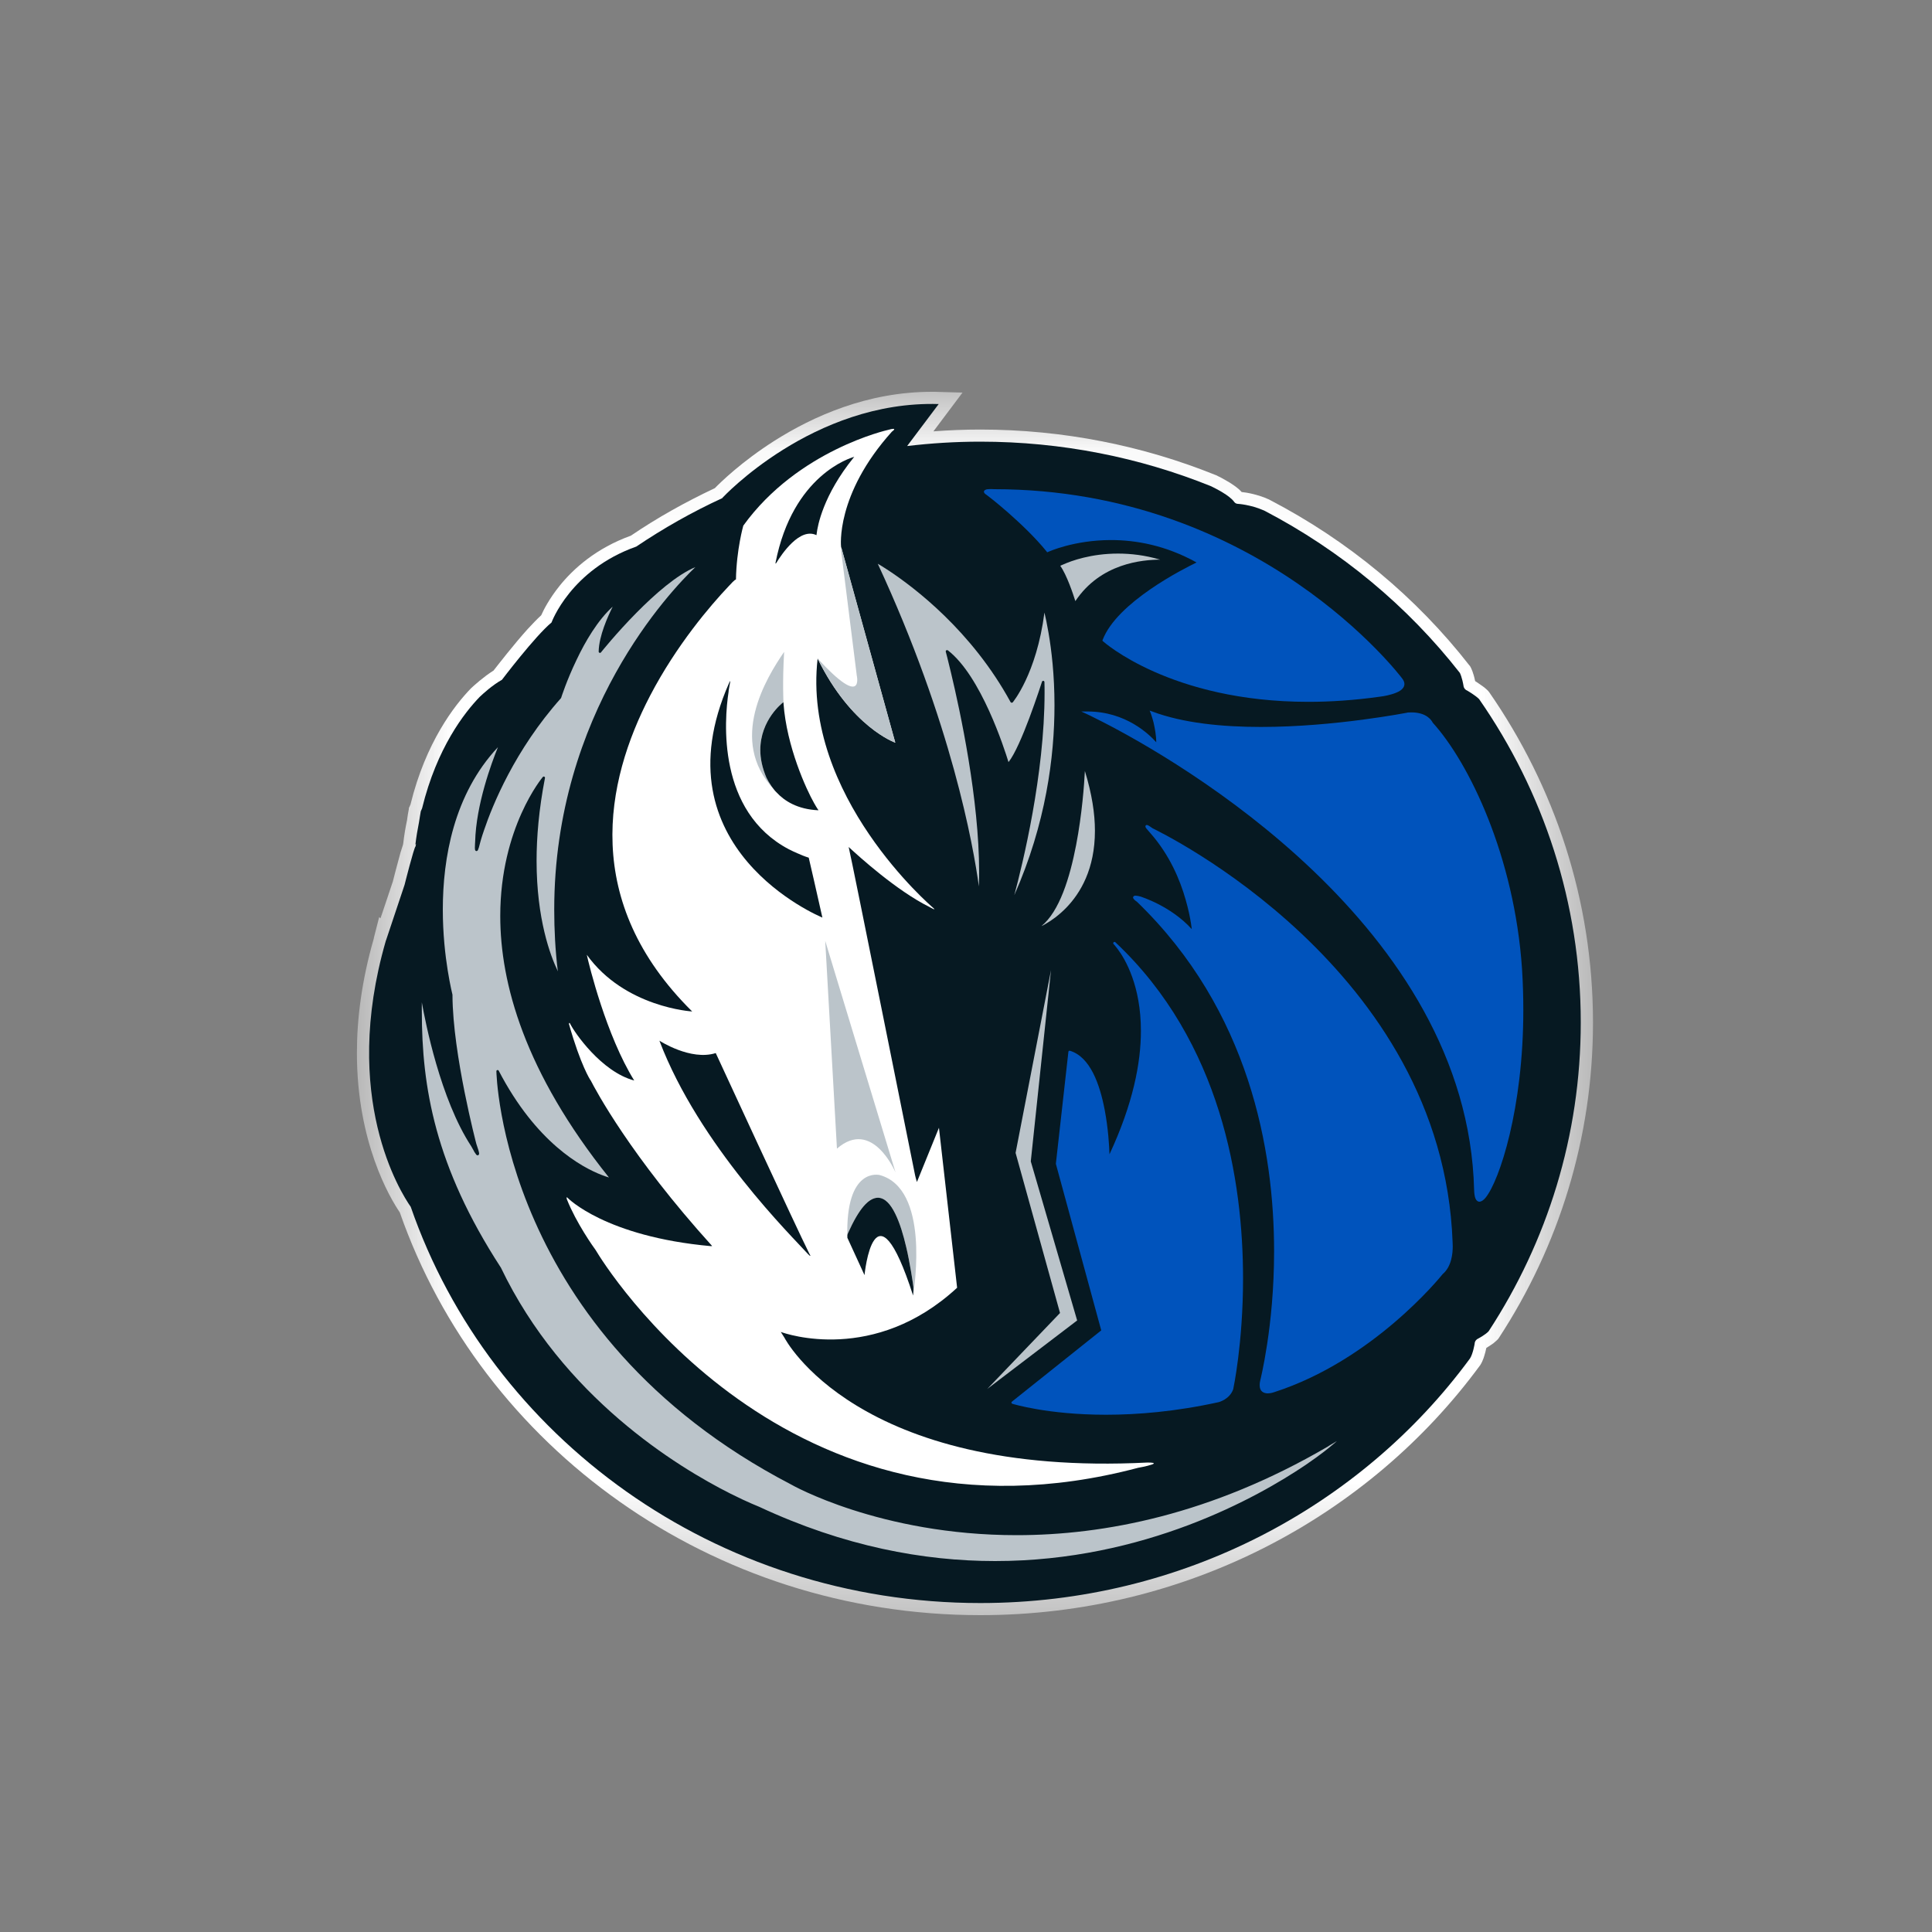 <svg width="15" height="15" viewBox="0 0 15 15" fill="none" xmlns="http://www.w3.org/2000/svg">
<rect x="0" y="0" width="15" height="15" fill="#808080" stroke="none"/>
<g clip-path="url(#clip0_5_138)">
<g clip-path="url(#clip1_5_138)">
<mask id="mask0_5_138" style="mask-type:luminance" maskUnits="userSpaceOnUse" x="2" y="3" width="11" height="10">
<path fill-rule="evenodd" clip-rule="evenodd" d="M2.771 3.042H12.368V12.54H2.771V3.042Z" fill="white"/>
</mask>
<g mask="url(#mask0_5_138)">
<path fill-rule="evenodd" clip-rule="evenodd" d="M3.104 9.413C3.027 9.3 2.771 8.869 2.771 8.175C2.771 7.915 2.807 7.617 2.902 7.287C2.902 7.284 2.903 7.282 2.903 7.28L2.944 7.12L2.954 7.13C2.961 7.111 2.967 7.091 2.974 7.071C3.007 6.972 3.042 6.868 3.05 6.844C3.055 6.823 3.086 6.704 3.109 6.621C3.117 6.596 3.123 6.576 3.129 6.558L3.131 6.546C3.138 6.485 3.148 6.426 3.16 6.369C3.164 6.338 3.169 6.308 3.174 6.283L3.175 6.272L3.18 6.262C3.183 6.255 3.185 6.25 3.187 6.246C3.306 5.761 3.53 5.475 3.656 5.345L3.657 5.344L3.659 5.342C3.683 5.32 3.753 5.256 3.832 5.206C3.869 5.159 3.987 5.006 4.096 4.885C4.134 4.844 4.169 4.807 4.202 4.777C4.22 4.736 4.264 4.649 4.345 4.548C4.453 4.414 4.629 4.256 4.898 4.159C5.104 4.019 5.323 3.897 5.55 3.79C5.593 3.746 5.758 3.584 6.013 3.422C6.311 3.233 6.734 3.042 7.233 3.042C7.252 3.042 7.271 3.042 7.291 3.043L7.473 3.048L7.247 3.349C7.367 3.34 7.488 3.335 7.611 3.335C8.257 3.335 8.874 3.461 9.435 3.687L9.438 3.688L9.441 3.689C9.463 3.699 9.501 3.719 9.541 3.743C9.575 3.765 9.61 3.786 9.64 3.82C9.679 3.824 9.761 3.837 9.853 3.878L9.856 3.88L9.858 3.881C10.466 4.197 10.996 4.637 11.409 5.167L11.413 5.171L11.416 5.177C11.422 5.187 11.439 5.22 11.453 5.288C11.46 5.293 11.469 5.299 11.48 5.306C11.502 5.321 11.528 5.338 11.552 5.362L11.557 5.368L11.562 5.374C12.07 6.107 12.368 6.989 12.368 7.938C12.368 8.837 12.101 9.677 11.639 10.385L11.637 10.388L11.636 10.39C11.628 10.4 11.625 10.403 11.618 10.409C11.612 10.415 11.605 10.421 11.595 10.429C11.581 10.439 11.563 10.451 11.54 10.465C11.538 10.474 11.535 10.486 11.532 10.499C11.524 10.527 11.516 10.561 11.493 10.598L11.492 10.6L11.49 10.602C10.628 11.775 9.211 12.54 7.611 12.54C5.518 12.54 3.74 11.233 3.104 9.413Z" fill="white"/>
</g>
<path fill-rule="evenodd" clip-rule="evenodd" d="M11.484 5.428C11.457 5.4 11.392 5.362 11.392 5.362C11.369 5.353 11.364 5.332 11.364 5.332C11.351 5.253 11.334 5.224 11.334 5.224C10.929 4.706 10.41 4.274 9.815 3.964C9.708 3.917 9.612 3.912 9.612 3.912C9.591 3.912 9.581 3.895 9.581 3.895C9.545 3.846 9.44 3.793 9.4 3.774C8.849 3.552 8.245 3.429 7.611 3.429C7.418 3.429 7.229 3.441 7.043 3.463L7.288 3.137C6.31 3.108 5.608 3.866 5.608 3.866L5.609 3.867C5.374 3.975 5.15 4.102 4.938 4.245L4.939 4.244C4.429 4.425 4.282 4.833 4.282 4.833C4.153 4.94 3.897 5.278 3.897 5.278C3.823 5.319 3.747 5.389 3.724 5.411C3.607 5.532 3.392 5.805 3.277 6.276C3.274 6.283 3.271 6.291 3.267 6.299C3.263 6.325 3.257 6.355 3.253 6.384C3.242 6.44 3.232 6.498 3.225 6.558L3.23 6.552C3.228 6.564 3.226 6.572 3.226 6.572C3.214 6.58 3.141 6.87 3.141 6.87C3.129 6.907 2.996 7.304 2.996 7.304L2.995 7.303C2.995 7.304 2.995 7.305 2.995 7.306C2.644 8.521 3.11 9.257 3.189 9.37C3.808 11.158 5.554 12.446 7.611 12.446C9.18 12.446 10.569 11.696 11.413 10.547C11.437 10.509 11.449 10.433 11.449 10.433C11.45 10.408 11.469 10.397 11.469 10.397C11.534 10.362 11.557 10.338 11.559 10.334C12.012 9.64 12.273 8.818 12.273 7.938C12.273 7.009 11.982 6.145 11.484 5.428Z" fill="#061922"/>
<path fill-rule="evenodd" clip-rule="evenodd" d="M5.654 4.555C5.666 4.542 5.677 4.531 5.687 4.52C5.703 4.504 5.709 4.5 5.711 4.501C5.713 4.499 5.714 4.498 5.714 4.498C5.718 4.267 5.771 4.081 5.771 4.081C6.195 3.493 6.894 3.338 6.894 3.338C6.981 3.313 6.925 3.351 6.925 3.351C6.484 3.841 6.53 4.245 6.53 4.245L6.951 5.766C6.951 5.766 6.61 5.647 6.348 5.113C6.226 6.179 7.24 7.044 7.24 7.044C7.284 7.081 7.215 7.041 7.215 7.041C6.961 6.915 6.669 6.65 6.589 6.576C6.61 6.658 7.103 9.119 7.105 9.126C7.107 9.137 7.114 9.161 7.119 9.177L7.29 8.756L7.431 9.998C6.789 10.591 6.104 10.357 6.062 10.341C6.079 10.368 6.091 10.387 6.091 10.387C6.091 10.387 6.647 11.47 8.911 11.355C8.911 11.355 8.965 11.355 8.957 11.362C8.958 11.364 8.955 11.366 8.945 11.37C8.902 11.385 8.836 11.396 8.836 11.396C6.103 12.12 4.686 9.81 4.625 9.706C4.608 9.683 4.475 9.497 4.401 9.311C4.399 9.305 4.396 9.287 4.408 9.301C4.408 9.301 4.699 9.601 5.519 9.675C5.525 9.675 5.529 9.674 5.529 9.674C4.894 8.972 4.625 8.464 4.585 8.386C4.585 8.386 4.584 8.386 4.584 8.386C4.584 8.386 4.508 8.272 4.417 7.949C4.417 7.949 4.42 7.933 4.427 7.949C4.458 8.013 4.668 8.321 4.924 8.389H4.924C4.708 8.042 4.573 7.493 4.556 7.413C4.851 7.823 5.374 7.853 5.374 7.853C5.373 7.851 5.373 7.85 5.372 7.849C5.373 7.851 5.373 7.852 5.373 7.852C4.512 7 4.698 6.072 5.047 5.402C5.253 5.007 5.516 4.701 5.654 4.555Z" fill="white"/>
<path fill-rule="evenodd" clip-rule="evenodd" d="M8.23 10.194L7.665 10.784C7.666 10.784 7.666 10.784 7.666 10.783L8.363 10.252L8.003 9.017L8.16 7.532L7.885 8.951L8.23 10.194Z" fill="#BBC4CA"/>
<path fill-rule="evenodd" clip-rule="evenodd" d="M8.355 6.561C8.306 6.815 8.226 7.075 8.086 7.19C8.097 7.185 8.109 7.179 8.123 7.17C8.165 7.146 8.221 7.106 8.277 7.049C8.389 6.934 8.501 6.746 8.501 6.45C8.501 6.318 8.478 6.165 8.423 5.986C8.418 6.088 8.401 6.322 8.355 6.561Z" fill="#BBC4CA"/>
<path fill-rule="evenodd" clip-rule="evenodd" d="M8.349 4.667C8.546 4.372 8.87 4.346 9.007 4.345C8.888 4.31 8.778 4.298 8.68 4.298C8.472 4.298 8.318 4.354 8.254 4.383C8.244 4.387 8.237 4.39 8.232 4.393C8.282 4.463 8.332 4.612 8.349 4.667Z" fill="#BBC4CA"/>
<path fill-rule="evenodd" clip-rule="evenodd" d="M8.101 5.286C8.106 5.287 8.109 5.291 8.109 5.296C8.11 5.323 8.11 5.35 8.11 5.378C8.11 6.013 7.94 6.708 7.875 6.95C8.121 6.394 8.187 5.874 8.187 5.475C8.187 5.241 8.164 5.049 8.141 4.915C8.129 4.846 8.118 4.792 8.109 4.756C8.047 5.235 7.863 5.452 7.863 5.453C7.861 5.455 7.857 5.456 7.854 5.456C7.851 5.456 7.848 5.454 7.846 5.451C7.545 4.899 7.1 4.562 6.897 4.428C6.862 4.405 6.834 4.388 6.815 4.377C7.389 5.614 7.557 6.568 7.6 6.882C7.601 6.846 7.602 6.809 7.602 6.772C7.602 6.207 7.456 5.526 7.383 5.221C7.359 5.119 7.343 5.06 7.343 5.06C7.342 5.056 7.343 5.051 7.347 5.049C7.35 5.047 7.355 5.047 7.359 5.049C7.617 5.248 7.798 5.813 7.83 5.917C7.878 5.858 7.941 5.71 7.992 5.574C8.047 5.427 8.09 5.293 8.09 5.293C8.091 5.289 8.095 5.286 8.099 5.286C8.1 5.286 8.1 5.286 8.101 5.286Z" fill="#BBC4CA"/>
<path fill-rule="evenodd" clip-rule="evenodd" d="M3.275 7.851C3.275 8.439 3.377 9.054 3.887 9.839L3.888 9.84C4.37 10.847 5.258 11.389 5.672 11.597C5.809 11.666 5.894 11.698 5.895 11.699C6.553 12.006 7.171 12.12 7.726 12.12C8.887 12.12 9.767 11.623 10.135 11.375C10.257 11.292 10.322 11.237 10.322 11.237L10.329 11.245L10.322 11.237C10.347 11.217 10.365 11.201 10.379 11.189C10.371 11.193 10.364 11.198 10.357 11.202C10.33 11.217 10.306 11.233 10.306 11.233C9.404 11.759 8.572 11.919 7.893 11.919C6.83 11.919 6.142 11.526 6.141 11.525C3.887 10.352 3.854 8.319 3.854 8.318C3.854 8.313 3.856 8.309 3.861 8.308C3.866 8.307 3.87 8.309 3.872 8.313C4.163 8.872 4.516 9.063 4.673 9.123C4.696 9.132 4.714 9.138 4.728 9.142C4.072 8.322 3.884 7.633 3.884 7.112C3.884 6.424 4.213 6.034 4.214 6.033C4.217 6.029 4.222 6.028 4.226 6.03C4.23 6.032 4.232 6.036 4.231 6.041C4.184 6.284 4.166 6.498 4.166 6.683C4.166 7.137 4.274 7.42 4.327 7.532C4.328 7.535 4.33 7.539 4.331 7.542C4.311 7.376 4.303 7.217 4.303 7.063C4.303 5.53 5.208 4.585 5.399 4.403C5.256 4.462 5.082 4.615 4.941 4.758C4.784 4.917 4.666 5.065 4.666 5.065C4.663 5.069 4.659 5.07 4.655 5.069C4.651 5.067 4.648 5.063 4.648 5.059C4.65 4.938 4.72 4.784 4.757 4.71C4.641 4.815 4.544 4.98 4.476 5.124C4.399 5.284 4.357 5.417 4.357 5.417L4.355 5.421C3.996 5.824 3.823 6.254 3.759 6.443C3.737 6.506 3.728 6.542 3.728 6.542C3.72 6.575 3.715 6.591 3.711 6.599C3.709 6.602 3.709 6.606 3.699 6.608C3.692 6.607 3.69 6.602 3.689 6.6C3.688 6.598 3.688 6.596 3.688 6.594C3.687 6.59 3.687 6.586 3.687 6.58C3.687 6.562 3.689 6.536 3.689 6.536C3.696 6.247 3.817 5.921 3.866 5.801C3.522 6.168 3.438 6.665 3.438 7.062C3.438 7.25 3.457 7.416 3.476 7.534C3.495 7.652 3.513 7.723 3.513 7.723L3.513 7.726C3.514 7.96 3.561 8.248 3.607 8.479C3.653 8.709 3.698 8.88 3.698 8.88C3.714 8.925 3.719 8.945 3.72 8.956C3.72 8.958 3.72 8.96 3.718 8.963C3.718 8.966 3.713 8.97 3.708 8.97C3.701 8.969 3.7 8.966 3.697 8.964C3.695 8.961 3.693 8.959 3.691 8.955C3.686 8.949 3.681 8.941 3.677 8.932C3.668 8.916 3.659 8.9 3.659 8.9C3.419 8.535 3.302 7.934 3.275 7.782C3.275 7.805 3.275 7.827 3.275 7.851Z" fill="#BBC4CA"/>
<path fill-rule="evenodd" clip-rule="evenodd" d="M8.564 4.979L8.559 4.974L8.561 4.968C8.672 4.676 9.189 4.416 9.29 4.367C9.049 4.233 8.818 4.193 8.626 4.193C8.481 4.193 8.359 4.216 8.273 4.239C8.187 4.262 8.138 4.285 8.138 4.285L8.13 4.288L8.126 4.282C8.037 4.172 7.92 4.062 7.827 3.98C7.737 3.901 7.668 3.848 7.662 3.844C7.649 3.835 7.641 3.83 7.639 3.818C7.639 3.811 7.645 3.806 7.649 3.804C7.653 3.802 7.657 3.8 7.662 3.799C7.672 3.798 7.683 3.797 7.693 3.797C7.705 3.797 7.716 3.798 7.718 3.798C9.784 3.799 10.882 5.263 10.883 5.263C10.897 5.28 10.904 5.296 10.904 5.311C10.902 5.355 10.852 5.376 10.806 5.39C10.76 5.404 10.714 5.409 10.714 5.409C10.514 5.437 10.329 5.449 10.158 5.449C9.085 5.449 8.565 4.98 8.564 4.979Z" fill="#0053BC"/>
<path fill-rule="evenodd" clip-rule="evenodd" d="M7.86 10.899C7.856 10.898 7.854 10.895 7.853 10.891C7.852 10.888 7.854 10.884 7.857 10.882L8.55 10.329L8.198 9.037L8.198 9.033L8.295 8.166C8.295 8.163 8.297 8.161 8.299 8.159C8.302 8.158 8.305 8.157 8.307 8.158C8.465 8.206 8.539 8.419 8.577 8.618C8.604 8.76 8.612 8.896 8.614 8.962C8.798 8.567 8.858 8.25 8.858 8.004C8.858 7.655 8.738 7.45 8.678 7.369C8.658 7.342 8.646 7.33 8.646 7.33C8.642 7.326 8.642 7.32 8.646 7.316C8.649 7.312 8.655 7.312 8.659 7.315C9.485 8.091 9.651 9.177 9.651 9.926C9.651 10.431 9.575 10.784 9.575 10.784L9.575 10.785C9.547 10.865 9.464 10.885 9.463 10.886C9.127 10.96 8.831 10.984 8.587 10.984C8.131 10.984 7.861 10.899 7.86 10.899Z" fill="#0053BC"/>
<path fill-rule="evenodd" clip-rule="evenodd" d="M9.8 10.805C9.787 10.795 9.78 10.778 9.78 10.754C9.78 10.743 9.781 10.73 9.785 10.716C9.785 10.716 9.811 10.613 9.838 10.436C9.865 10.26 9.892 10.009 9.892 9.715C9.892 8.935 9.703 7.847 8.827 7.001C8.824 6.999 8.812 6.991 8.804 6.982C8.801 6.978 8.798 6.975 8.797 6.968C8.797 6.963 8.801 6.958 8.805 6.956C8.809 6.954 8.812 6.954 8.816 6.954C8.825 6.954 8.837 6.956 8.856 6.961C8.856 6.962 9.089 7.032 9.253 7.214C9.251 7.202 9.249 7.188 9.247 7.171C9.24 7.125 9.227 7.06 9.205 6.984C9.162 6.832 9.081 6.638 8.932 6.469C8.932 6.468 8.912 6.447 8.9 6.432C8.897 6.427 8.894 6.425 8.893 6.416C8.893 6.414 8.893 6.411 8.896 6.408C8.899 6.406 8.902 6.405 8.904 6.405C8.911 6.406 8.914 6.408 8.921 6.412C8.928 6.416 8.937 6.423 8.949 6.431C9.001 6.457 11.201 7.513 11.278 9.645C11.278 9.645 11.279 9.658 11.279 9.677C11.279 9.729 11.271 9.833 11.201 9.892C11.18 9.918 10.659 10.562 9.892 10.809C9.891 10.809 9.868 10.818 9.843 10.818C9.829 10.818 9.813 10.815 9.8 10.805Z" fill="#0053BC"/>
<path fill-rule="evenodd" clip-rule="evenodd" d="M11.455 9.304C11.449 9.288 11.446 9.267 11.445 9.239C11.395 7.187 9.128 5.895 8.561 5.605C8.48 5.563 8.434 5.542 8.434 5.542L8.395 5.524L8.438 5.524H8.444C8.741 5.524 8.923 5.702 8.977 5.763C8.977 5.709 8.966 5.653 8.956 5.609C8.945 5.566 8.934 5.537 8.934 5.537L8.926 5.517L8.946 5.524C9.184 5.614 9.49 5.644 9.79 5.644C10.079 5.644 10.364 5.616 10.576 5.588C10.788 5.56 10.927 5.533 10.927 5.533L10.927 5.532L10.928 5.532C10.939 5.532 10.949 5.531 10.959 5.531C11.08 5.531 11.118 5.598 11.123 5.61C11.407 5.923 11.758 6.65 11.817 7.523C11.824 7.633 11.827 7.739 11.827 7.842C11.827 8.608 11.642 9.166 11.534 9.299C11.518 9.318 11.503 9.329 11.486 9.33C11.472 9.33 11.461 9.319 11.455 9.304Z" fill="#0053BC"/>
<path fill-rule="evenodd" clip-rule="evenodd" d="M6.628 3.552C6.63 3.55 6.632 3.549 6.632 3.547L6.632 3.547C6.606 3.554 6.155 3.686 6.021 4.37C6.021 4.37 6.02 4.382 6.027 4.371C6.068 4.304 6.209 4.092 6.339 4.155C6.339 4.155 6.34 4.15 6.341 4.141C6.348 4.083 6.39 3.846 6.628 3.552Z" fill="#061922"/>
<path fill-rule="evenodd" clip-rule="evenodd" d="M6.282 9.73C6.184 9.535 5.557 8.176 5.557 8.176C5.362 8.238 5.12 8.08 5.12 8.08V8.081C5.429 8.894 6.155 9.605 6.271 9.734C6.272 9.735 6.272 9.735 6.273 9.736C6.292 9.757 6.292 9.749 6.292 9.749C6.29 9.745 6.287 9.739 6.282 9.73Z" fill="#061922"/>
<path fill-rule="evenodd" clip-rule="evenodd" d="M5.66 5.304C5.094 6.588 6.368 7.117 6.385 7.124L6.385 7.124L6.318 6.828L6.279 6.659C6.247 6.649 6.218 6.637 6.189 6.624C6.179 6.62 6.169 6.615 6.16 6.611C6.148 6.605 6.136 6.6 6.125 6.594C5.568 6.3 5.622 5.597 5.657 5.369C5.657 5.367 5.657 5.366 5.657 5.364C5.658 5.358 5.659 5.351 5.66 5.345C5.664 5.324 5.667 5.309 5.668 5.301C5.669 5.298 5.669 5.296 5.669 5.296V5.295C5.671 5.278 5.663 5.297 5.66 5.304Z" fill="#061922"/>
<path fill-rule="evenodd" clip-rule="evenodd" d="M6.498 8.918L6.407 7.305L6.953 9.103C6.953 9.103 6.774 8.678 6.498 8.918Z" fill="#BBC4CA"/>
<path fill-rule="evenodd" clip-rule="evenodd" d="M6.531 4.28L6.652 5.245C6.652 5.245 6.712 5.508 6.348 5.113C6.61 5.648 6.951 5.766 6.951 5.766L6.534 4.257C6.533 4.259 6.53 4.262 6.531 4.28Z" fill="#BBC4CA"/>
<path fill-rule="evenodd" clip-rule="evenodd" d="M5.951 6.039C5.917 5.96 5.903 5.887 5.903 5.823C5.903 5.588 6.077 5.456 6.077 5.456L6.083 5.452C6.083 5.454 6.074 5.303 6.088 5.061C5.948 5.265 5.652 5.749 6.007 6.127C6.001 6.12 5.996 6.112 5.991 6.106C5.973 6.079 5.96 6.058 5.951 6.039Z" fill="#BBC4CA"/>
<path fill-rule="evenodd" clip-rule="evenodd" d="M6.321 6.236C6.261 6.131 6.107 5.797 6.083 5.459C6.083 5.456 6.083 5.454 6.083 5.452L6.077 5.456C6.077 5.456 5.903 5.588 5.903 5.823C5.903 5.887 5.917 5.96 5.951 6.039C5.96 6.058 5.973 6.079 5.991 6.106C5.996 6.112 6.001 6.12 6.007 6.127C6.013 6.136 6.021 6.144 6.029 6.152C6.089 6.217 6.19 6.284 6.355 6.291C6.355 6.291 6.341 6.272 6.321 6.236Z" fill="#061922"/>
<path fill-rule="evenodd" clip-rule="evenodd" d="M7.089 10.062V10.062C7.089 10.062 7.089 10.061 7.089 10.06L7.089 10.06V10.062Z" fill="#BBC4CA"/>
<path fill-rule="evenodd" clip-rule="evenodd" d="M6.816 9.299C6.872 9.3 6.915 9.351 6.95 9.422C6.986 9.494 7.014 9.588 7.036 9.683C7.064 9.8 7.081 9.918 7.091 9.989C7.09 10.022 7.09 10.045 7.089 10.059V10.06C7.101 9.983 7.216 9.229 6.83 9.123C6.83 9.123 6.562 9.054 6.579 9.61C6.58 9.597 6.582 9.586 6.583 9.576C6.671 9.379 6.745 9.301 6.816 9.299Z" fill="#BBC4CA"/>
<path fill-rule="evenodd" clip-rule="evenodd" d="M7.091 9.989C7.089 9.966 7.064 9.8 7.036 9.683C7.014 9.588 6.986 9.494 6.95 9.422C6.915 9.351 6.872 9.3 6.816 9.299C6.745 9.301 6.671 9.379 6.583 9.576C6.578 9.59 6.579 9.592 6.579 9.61L6.712 9.9C6.712 9.9 6.788 9.122 7.089 10.058C7.089 10.06 7.089 10.061 7.089 10.062V10.06L7.089 10.06V10.06V10.059C7.09 10.045 7.093 10.028 7.091 9.989Z" fill="#061922"/>
</g>
</g>
<defs>
<clipPath id="clip0_5_138">
<rect width="13.71" height="13.71" fill="white" transform="translate(0.714 0.986)"/>
</clipPath>
<clipPath id="clip1_5_138">
<rect width="13.71" height="13.71" fill="white" transform="translate(0.714 0.986)"/>
</clipPath>
</defs>
</svg>
